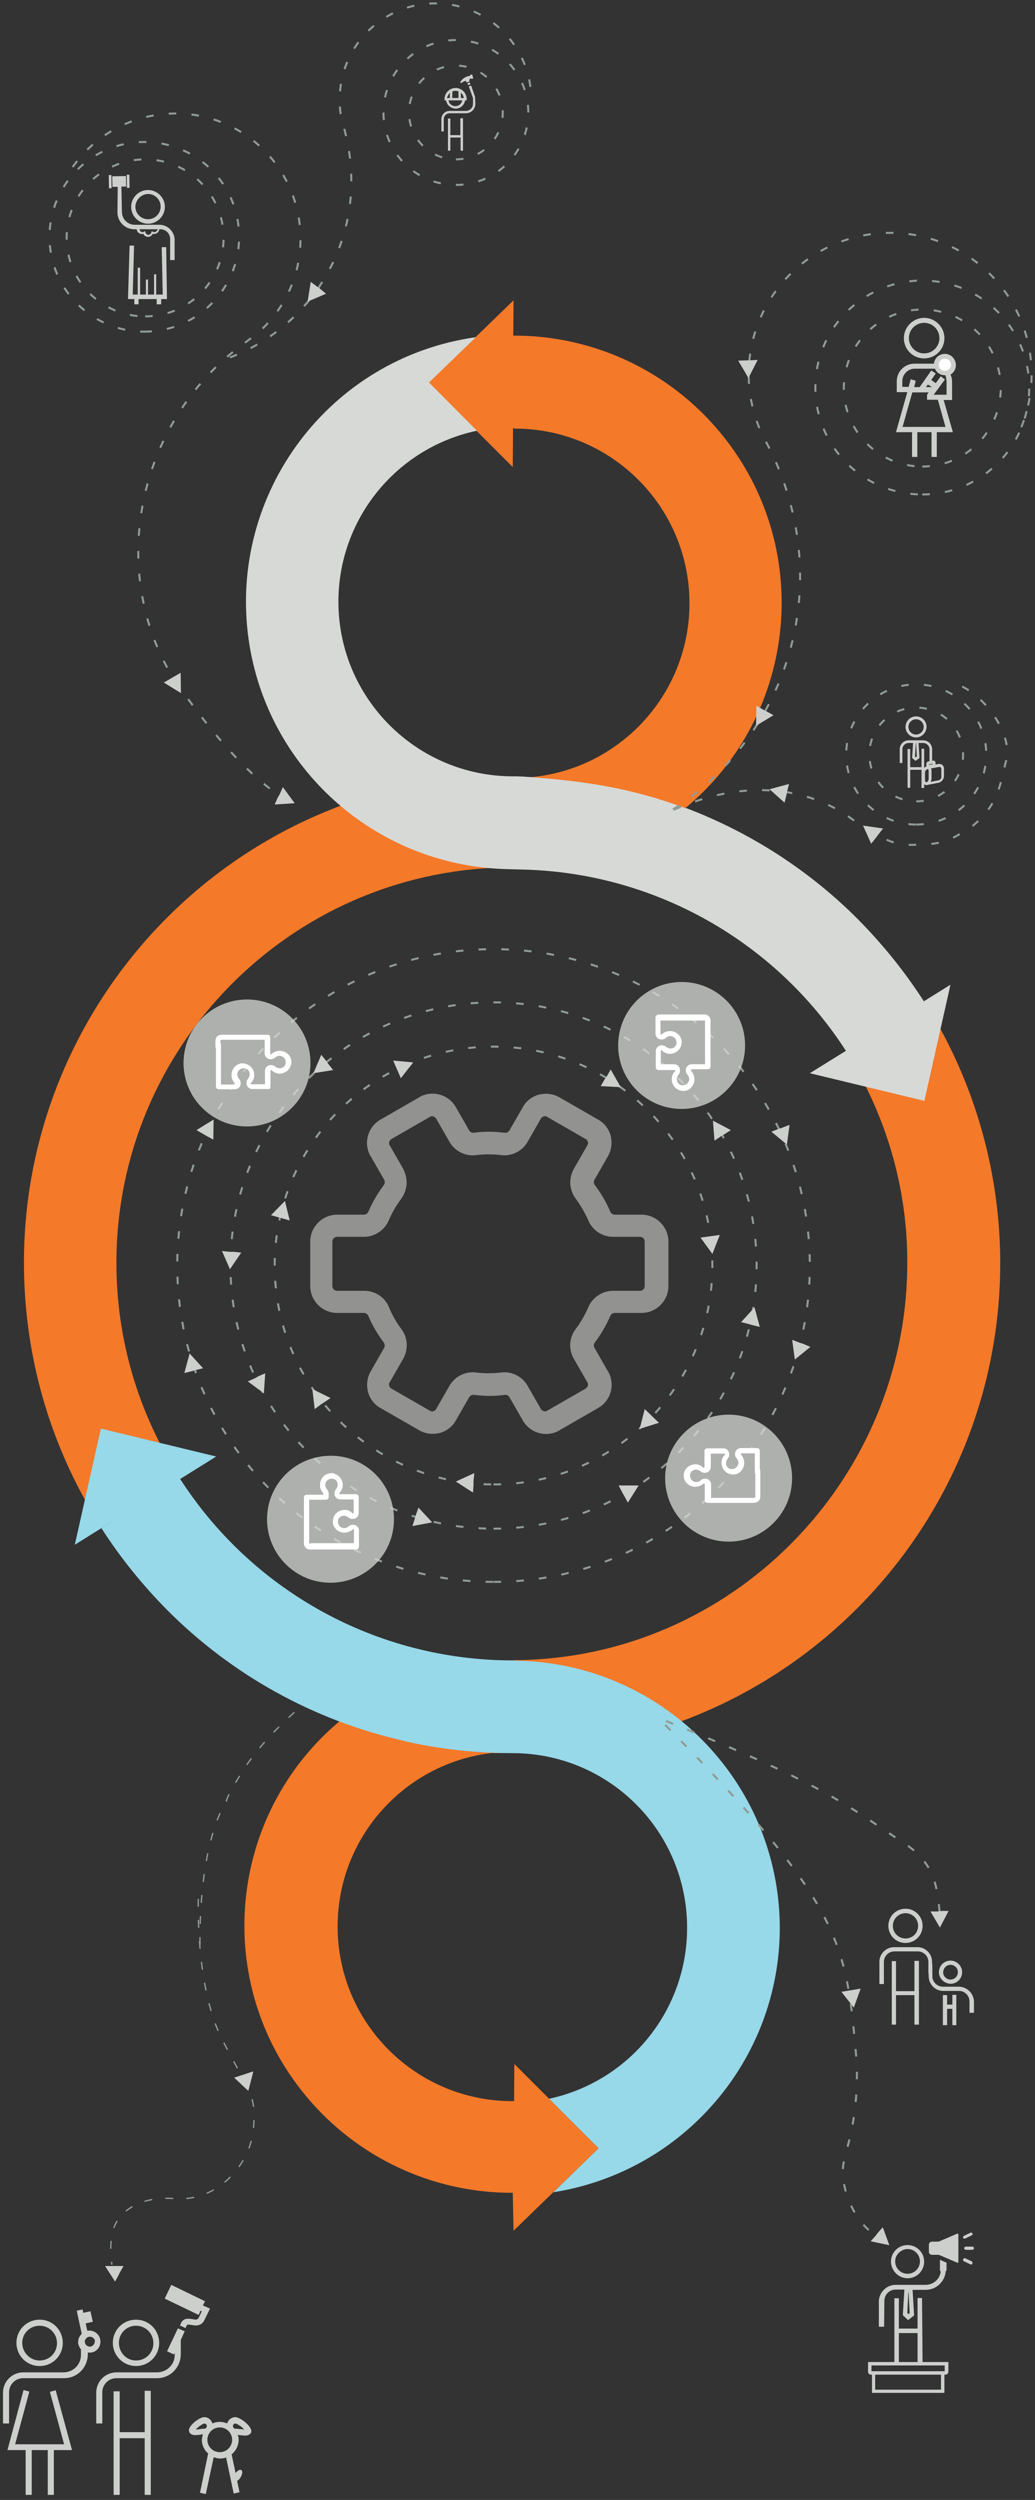 <?xml version="1.0" encoding="UTF-8"?>
<svg width="393px" height="949px" viewBox="0 0 393 949" version="1.1" xmlns="http://www.w3.org/2000/svg" xmlns:xlink="http://www.w3.org/1999/xlink">
    <rect x="0" y="0" width="393" height="949" fill="#333333" stroke="none"/>
    <title>innovation-steps-vertical-update</title>
    <g id="Page-1" stroke="none" stroke-width="1" fill="none" fill-rule="evenodd">
        <g id="innovation-steps-vertical-update" transform="translate(0, 1)">
            <g id="Group" transform="translate(9, 0)">
                <path d="M186,845.8 L218.3,814.5 L186.3,782.5 L186.2,796.6 L185.5,796.6 C148.9,796.6 119.2,766.9 119.2,730.3 C119.2,693.7 148.9,664 185.5,664 L186.2,664 L186.2,663.9 C288.6,663.4 371.2,580 370.803,477.6 C370.6,444.9 361.8,412.7 345.2,384.5 C332.6,388.5 297,340.6 288.1,334.4 C272.1,323.2 176.4,293.4 172,293.598 C170.8,293.7 169.6,293.8 168.4,293.9 C66.4,303.3 -8.6,393.7 0.9,495.7 C3.6,525.2 13.4,553.6 29.3,578.5 L59,559.5 C43.4,535.3 35.2,507.2 35.2,478.4 C35.2,396.6 100.9,330 182.2,328.3 C183.3,328.3 184,322.9 185,322.9 C240.1,322.9 327.7,373.4 314.9,402.5 C328.4,425.5 335.6,451.7 335.5,478.4 C335.5,560.9 268.7,628.8 186.3,629.2 C186.3,629.2 128.7,655.1 120.4,652 C77.3,687.8 71.4,751.8 107.3,794.8 C126.6,818 155.2,831.4 185.3,831.4 L185.7,831.4 L186,845.8 Z" id="Path_96" fill="#F47929" fill-rule="nonzero"></path>
                <path d="M178.4,599.5 C244.729,599.5 298.5,545.729 298.5,479.4 C298.5,413.071 244.729,359.3 178.4,359.3 C112.071,359.3 58.3,413.071 58.3,479.4 C58.3,545.729 112.071,599.5 178.4,599.5 Z" id="Ellipse_22" stroke="#919B95" stroke-width="0.768" stroke-dasharray="2.88,5.76"></path>
                <path d="M178.4,562.5 C224.295,562.5 261.5,525.295 261.5,479.4 C261.5,433.505 224.295,396.3 178.4,396.3 C132.505,396.3 95.3,433.505 95.3,479.4 C95.3,525.295 132.505,562.5 178.4,562.5 Z" id="Ellipse_23" stroke="#919B95" stroke-width="0.768" stroke-dasharray="2.88,5.76"></path>
                <path d="M178.4,579.3 C233.573,579.3 278.3,534.573 278.3,479.4 C278.3,424.227 233.573,379.5 178.4,379.5 C123.227,379.5 78.5,424.227 78.5,479.4 C78.5,534.573 123.227,579.3 178.4,579.3 Z" id="Ellipse_24" stroke="#919B95" stroke-width="0.768" stroke-dasharray="2.88,5.76"></path>
                <polygon id="Path_97" fill="#CDCFCD" fill-rule="nonzero" points="63.9 519.5 61 520.2 63 512.8 68.1 518.4 65.2 519.1"></polygon>
                <polygon id="Path_98" fill="#CDCFCD" fill-rule="nonzero" points="68.2 429.5 65.6 428 72.1 424 72 431.6 69.4 430.2"></polygon>
                <polygon id="Path_99" fill="#CDCFCD" fill-rule="nonzero" points="288 427.1 290.8 426 289.8 433.5 283.9 428.6 286.7 427.5"></polygon>
                <polygon id="Path_100" fill="#CDCFCD" fill-rule="nonzero" points="221.4 407.6 222.9 405 226.7 411.7 219.1 411.3 220.6 408.7"></polygon>
                <polygon id="Path_101" fill="#CDCFCD" fill-rule="nonzero" points="261.4 468.2 264.3 467.8 261.5 475 257 468.8 259.9 468.4"></polygon>
                <polygon id="Path_102" fill="#CDCFCD" fill-rule="nonzero" points="239 537 241.2 539.1 233.9 541.4 235.8 533.9 238 536"></polygon>
                <polygon id="Path_103" fill="#CDCFCD" fill-rule="nonzero" points="170.8 562.6 170.6 565.6 164.1 561.4 171.1 558.2 170.8 561.2"></polygon>
                <polygon id="Path_104" fill="#CDCFCD" fill-rule="nonzero" points="112.9 532.1 110.5 533.9 109.6 526.3 116.5 529.7 114 531.4"></polygon>
                <polygon id="Path_105" fill="#CDCFCD" fill-rule="nonzero" points="96.7 461.1 93.9 460.3 99.2 454.9 101 462.3 98.2 461.5"></polygon>
                <polygon id="Path_106" fill="#CDCFCD" fill-rule="nonzero" points="141.5 404.4 140.3 401.6 147.9 402.3 143.2 408.3 142 405.5"></polygon>
                <polygon id="Path_107" fill="#CDCFCD" fill-rule="nonzero" points="295.9 509.1 298.7 510.3 292.8 515.1 291.8 507.6 294.6 508.7"></polygon>
                <polygon id="Path_108" fill="#CDCFCD" fill-rule="nonzero" points="89 521.5 91.7 520.3 91.2 527.9 85.1 523.4 87.8 522.2"></polygon>
                <polygon id="Path_109" fill="#CDCFCD" fill-rule="nonzero" points="148.9 574.1 149.9 571.3 155.1 576.9 147.6 578.3 148.5 575.5"></polygon>
                <polygon id="Path_110" fill="#CDCFCD" fill-rule="nonzero" points="227.3 565.6 225.9 562.9 233.5 562.9 229.4 569.4 228 566.8"></polygon>
                <polygon id="Path_111" fill="#CDCFCD" fill-rule="nonzero" points="275.3 501.6 272.4 500.9 277.5 495.3 279.5 502.7 276.6 502"></polygon>
                <polygon id="Path_112" fill="#CDCFCD" fill-rule="nonzero" points="264.8 430.3 262.3 432 261.7 424.4 268.5 428 266 429.6"></polygon>
                <polygon id="Path_113" fill="#CDCFCD" fill-rule="nonzero" points="115.6 402.8 117.5 405.2 110 406.4 113 399.4 114.9 401.8"></polygon>
                <polygon id="Path_114" fill="#CDCFCD" fill-rule="nonzero" points="79.7 474.2 82.6 474.5 78.3 480.8 75.3 473.9 78.2 474.2"></polygon>
                <path d="M341.2,176.1 C357.658,176.1 371,162.758 371,146.3 C371,129.842 357.658,116.5 341.2,116.5 C324.742,116.5 311.4,129.842 311.4,146.3 C311.4,162.758 324.742,176.1 341.2,176.1 Z" id="Ellipse_25" stroke="#919B95" stroke-width="0.768" stroke-dasharray="2.88,5.759"></path>
                <path d="M251.2,305.8 C294.3,270 300.2,206 264.3,163 C245,139.8 216.4,126.4 186.3,126.4 L185.9,126.4 L186,113 L153.7,144.3 L185.7,176.3 L185.8,161.6 C186,161.6 186.3,161.6 186.5,161.7 C223.1,161.7 252.8,191.4 252.8,228 C252.8,264.6 223.1,294.3 186.5,294.3 C186.5,294.3 186.5,294.3 186.5,294.3 L185.8,294.3 L185.8,294.4 C186.1,294.4 188.4,301.7 188.6,301.7 C210.9,301.5 230.7,298.2 251.2,305.8" id="Path_115" fill="#F47929" fill-rule="nonzero"></path>
                <path d="M178.4,664.5 C200.3,664.4 222,660.5 242.5,652.9 C224.5,637.8 201.9,629.5 178.4,629.4 L178.4,664.5 Z" id="Path_116" fill="#F47929" fill-rule="nonzero"></path>
                <polygon id="Path_117" fill="#97D8E9" fill-rule="nonzero" points="19.4 585.4 29.3 541.3 73.1 551.9"></polygon>
                <path d="M342,416.9 L351.9,372.8 L341.8,379.1 C334.6,367.9 326.2,357.5 316.8,348 C298.3,329.4 275.9,315 251.4,305.7 L251.3,305.8 C230.8,298.2 213.7,295.5 189.8,293.8 L187,293.7 L185.8,293.7 C149.2,293.7 119.5,264 119.5,227.4 C119.5,196.1 141.4,169 172.1,162.5 L153.9,144.2 L171.7,127 C116.2,134.8 77.6,186.2 85.4,241.7 C92.3,290.5 133.3,327.3 182.6,328.9 L189.9,329.1 C239.5,330.4 285.3,356.2 312.2,397.9 L298.5,406.4 L342,416.9 Z" id="Path_118" fill="#D7D9D6" fill-rule="nonzero"></path>
                <path d="M287.1,730.9 C287,675.2 242.1,629.9 186.4,629.4 L186.5,629.3 L185.6,629.3 C134.4,629.3 86.8,603.2 59.2,560.1 L29.5,579.1 C36.7,590.3 45.1,600.7 54.5,610.2 C79.1,634.9 110.2,652.1 144.2,659.8 C144.3,659.8 144.4,659.8 144.5,659.9 C145,660 145.6,660.2 146.1,660.3 C159,663.1 172.1,664.5 185.3,664.5 L185.6,664.5 C222.2,664.5 251.9,694.1 251.9,730.8 C251.9,762.1 230.1,789.1 199.5,795.7 L218.3,814.5 L201.1,831.2 C250.5,823.4 287,780.9 287.1,730.9" id="Path_119" fill="#97D8E9" fill-rule="nonzero"></path>
                <path d="M246.5,306.3 C282.8,282.9 301.2,239.7 292.8,197.4 C290.6,186.3 286.8,175.6 281.3,165.7 L279.3,161.4 C277.9,158 276.9,154.5 276.2,150.9 C270.8,121.7 290,93.7 319.2,88.3 C348.4,82.9 376.4,102.1 381.8,131.3 C383.8,141.8 382.5,152.6 378.3,162.4" id="Path_120" stroke="#919B95" stroke-width="0.768" stroke-dasharray="2.88,5.76"></path>
                <path d="M341.2,186.7 C363.623,186.7 381.8,168.523 381.8,146.1 C381.8,123.677 363.623,105.5 341.2,105.5 C318.777,105.5 300.6,123.677 300.6,146.1 C300.6,168.523 318.777,186.7 341.2,186.7 Z" id="Ellipse_26" stroke="#919B95" stroke-width="0.768" stroke-dasharray="2.88,5.76"></path>
                <path d="M100.6,303.1 C79.2,291.3 55.9,254.9 55.9,254.9 C36.9,222.7 39.9,179.9 63.9,148.6 C69.8,140.9 76.8,134.2 84.7,128.6 L88.9,125.4 C91.3,123.3 93.5,120.9 95.5,118.3 C111.3,97.4 107.2,67.6 86.3,51.7 C65.4,35.9 35.6,40 19.7,60.9 C18.2,62.8 16.9,64.9 15.8,67" id="Path_121" stroke="#919B95" stroke-width="0.768" stroke-dasharray="2.88,5.76"></path>
                <path d="M45.8,124.9 C65.682,124.9 81.8,108.782 81.8,88.9 C81.8,69.018 65.682,52.9 45.8,52.9 C25.918,52.9 9.8,69.018 9.8,88.9 C9.8,108.782 25.918,124.9 45.8,124.9 Z" id="Ellipse_27" stroke="#919B95" stroke-width="0.768" stroke-dasharray="2.88,5.76"></path>
                <path d="M246.9,306.4 C273,294.7 299.8,296.6 318.6,313.2 C327.1,317.5 330.3,320 338,319.7 C350.9,319.8 353.5,316.5 359.5,313.2 C370.6,304.4 370.7,296.4 373.1,287.5 C375.5,278.6 366,263.4 354.4,258.7" id="Path_122" stroke="#919B95" stroke-width="0.768" stroke-dasharray="2.88,5.76"></path>
                <path d="M338.9,312 C353.591,312 365.5,300.091 365.5,285.4 C365.5,270.709 353.591,258.8 338.9,258.8 C324.209,258.8 312.3,270.709 312.3,285.4 C312.3,300.091 324.209,312 338.9,312 Z" id="Ellipse_28" stroke="#919B95" stroke-width="0.768" stroke-dasharray="2.88,5.76"></path>
                <path d="M338.9,303.2 C348.731,303.2 356.7,295.231 356.7,285.4 C356.7,275.569 348.731,267.6 338.9,267.6 C329.069,267.6 321.1,275.569 321.1,285.4 C321.1,295.231 329.069,303.2 338.9,303.2 Z" id="Ellipse_29" stroke="#919B95" stroke-width="0.768" stroke-dasharray="2.88,5.76"></path>
                <path d="M243.9,652.3 C306,677.3 312.7,684.6 333.9,698.4 C345.8,706.1 347,714.7 347.9,726.6" id="Path_127" stroke="#919B95" stroke-width="0.768" stroke-dasharray="2.88,5.76"></path>
                <polygon id="Path_128" fill="#CDCFCD" fill-rule="nonzero" points="348.4 724.4 351.2 724.4 347.9 730.7 344.3 724.6 347.1 724.6"></polygon>
                <path d="M243.6,653.8 C310.9,721.8 312.2,736.7 316,778.3 C317.1,791.1 315.8,803.9 312.2,816.2 L311.5,819.2 C309.2,828.7 315.7,844 325,848.3" id="Path_129" stroke="#919B95" stroke-width="0.768" stroke-dasharray="2.88,5.76"></path>
                <polygon id="Path_130" fill="#CDCFCD" fill-rule="nonzero" points="323.5 847.7 321.6 849.8 328.7 851.3 326.2 844.5 324.3 846.6"></polygon>
                <g id="Group_90" transform="translate(340.906, 876.842) rotate(-90) translate(-340.906, -876.842) translate(309.906, 856.342)" fill="#CDCFCD" fill-rule="nonzero">
                    <path d="M36.5,20.7 L36.5,19 L24.9,19 L24.9,11.9 L36.4,11.9 L36.4,10.2 L12.2,10.2 L12.2,0.2 L8.5,0.2 C7.9,0.2 7.4,0.7 7.4,1.3 L7.4,1.7 L0.5,1.7 L0.5,29.2 L7.4,29.2 L7.4,29.6 C7.4,30.2 7.9,30.7 8.5,30.7 L12.2,30.7 L12.2,20.9 L36.5,20.7 L36.5,20.7 Z M23.2,11.9 L23.2,19 L12.2,19 L12.2,11.9 L23.2,11.9 Z M7.4,2.9 L7.4,27.9 L1.7,27.9 L1.7,2.9 L7.4,2.9 Z M10.9,1.5 L10.9,29.3 L8.7,29.3 L8.7,1.5 L10.9,1.5 Z" id="Path_131"></path>
                    <path d="M44,15.2 C44,18.7 46.8,21.5 50.3,21.5 C53.8,21.5 56.6,18.7 56.6,15.2 C56.6,11.7 53.8,8.9 50.3,8.9 C50.3,8.9 50.3,8.9 50.3,8.9 C46.8,9 44,11.8 44,15.2 M55.1,15.2 C55.1,17.8 53,19.9 50.4,19.9 C47.8,19.9 45.7,17.8 45.7,15.2 C45.7,12.6 47.8,10.5 50.4,10.5 C52.9,10.5 55,12.6 55.1,15.2" id="Path_132"></path>
                    <path d="M35.4,6.4 C37.8,6.4 39.7,8.3 39.7,10.7 L39.7,14 L30,13.4 L28.1,15.4 L29.9,17.7 L39.6,17.1 L39.6,22.3 C39.7,26.2 42.8,29.4 46.7,29.7 C46.8,29.9 47,30 47.1,30 L49.9,30 L51,27.5 L47.1,27.5 C46.9,27.5 46.7,27.6 46.6,27.8 C43.7,27.5 41.5,25 41.5,22.1 L41.5,10.7 C41.5,7.2 38.6,4.3 35.1,4.3 L25.6,4.3 L25.6,6.3 L35.4,6.4 L35.4,6.4 Z M30.4,15.6 L30.8,15.1 L38.7,15.5 L38.7,15.6 L30.8,16 L30.4,15.6 Z" id="Path_133"></path>
                    <path d="M60.9,34 L57.9,27 L57.9,24.5 C57.9,23.8 57.4,23.3 56.7,23.3 C56.7,23.3 56.7,23.3 56.6,23.3 L54.1,23.3 C53.4,23.3 52.9,23.8 52.9,24.5 C52.9,24.5 52.9,24.5 52.9,24.6 L52.9,27.1 L49.9,34.1 C49.8,34.3 50,34.5 50.2,34.5 L60.8,34.5 C60.9,34.3 61,34.1 60.9,34" id="Path_134"></path>
                    <path d="M56,39.8 L56,37.3 C56,37 55.7,36.7 55.4,36.7 C55.1,36.7 54.8,37 54.8,37.3 L54.8,39.8 C54.8,40.1 55.1,40.4 55.4,40.4 C55.7,40.4 56,40.2 56,39.8" id="Path_135"></path>
                    <path d="M59.1,37.1 L60.3,39.6 C60.5,39.9 60.9,40 61.1,39.8 C61.3,39.6 61.4,39.4 61.3,39.1 L60.1,36.6 C59.9,36.3 59.6,36.2 59.3,36.3 C59.1,36.4 59,36.7 59.1,37.1" id="Path_136"></path>
                    <path d="M50.4,39.6 L51.6,37.1 C51.7,36.8 51.5,36.4 51.2,36.3 C50.9,36.2 50.7,36.3 50.5,36.5 L49.3,39 C49.1,39.3 49.3,39.6 49.5,39.8 C49.5,39.8 49.5,39.8 49.5,39.8 C49.9,39.9 50.3,39.8 50.4,39.6" id="Path_137"></path>
                </g>
                <polygon id="Path_138" fill="#CDCFCD" fill-rule="nonzero" points="282 269 284.7 270.5 278.1 274.5 278.2 266.9 280.8 268.4"></polygon>
                <polygon id="Path_139" fill="#CDCFCD" fill-rule="nonzero" points="275.7 135.8 278.7 135.6 275.2 142.5 271.3 135.9 274.2 135.8"></polygon>
                <polygon id="Path_140" fill="#CDCFCD" fill-rule="nonzero" points="57 255.9 59.6 254.4 59.7 262.1 53.2 258.1 55.8 256.6"></polygon>
                <polygon id="Path_141" fill="#CDCFCD" fill-rule="nonzero" points="289.6 300.9 288.9 303.7 283.2 298.6 290.6 296.6 289.9 299.4"></polygon>
                <polygon id="Path_142" fill="#CDCFCD" fill-rule="nonzero" points="323.6 317 321.8 319.3 318.7 312.4 326.3 313.5 324.5 315.8"></polygon>
                <g id="Group_86" transform="translate(44.801, 90.026) rotate(-90) translate(-44.801, -90.026) translate(19.801, 77.026)" fill="#CDCFCD" fill-rule="nonzero">
                    <rect id="Rectangle_35" transform="translate(47.059, 1.037) rotate(-90.917) translate(-47.059, -1.037) " x="46.559" y="-1.463" width="1" height="5"></rect>
                    <rect id="Rectangle_36" transform="translate(47.202, 7.852) rotate(-90.917) translate(-47.202, -7.852) " x="46.702" y="5.352" width="1" height="5"></rect>
                    <g id="Group_85" transform="translate(0, 1)">
                        <path d="M31.1,14.4 C31.1,17.9 34,20.8 37.5,20.8 C41,20.8 43.9,17.9 43.9,14.4 C43.9,10.9 41,8 37.5,8 L37.5,8 C34,8 31.1,10.9 31.1,14.4 M42.4,14.4 C42.4,17 40.3,19.2 37.6,19.2 C35,19.2 32.8,17.1 32.8,14.4 C32.8,11.8 34.9,9.6 37.6,9.6 C40.2,9.7 42.3,11.8 42.4,14.4" id="Path_144"></path>
                        <g id="Group_84">
                            <polygon id="Path_143" points="22.2 21.3 22.2 19.6 4.2 20 4.2 17.5 11.9 17.5 11.9 16.7 4.2 16.7 4.2 14.4 9.9 14.4 9.9 13.6 4.2 13.6 4.2 11.4 14.4 11.4 14.4 10.5 4.2 10.5 4.2 8.6 22.8 9.1 22.8 7.4 2.5 6.8 2.5 9.2 0.5 9.2 0.5 10.8 2.5 10.8 2.5 17.7 0.5 17.7 0.5 19.4 2.5 19.4 2.5 21.6"></polygon>
                            <path d="M30.7,18.9 L30.7,9.3 C30.7,6.7 32.8,4.6 35.4,4.5 L45.2,4.3 L45.2,6.1 L49.2,6 L49.1,0.8 L45.1,0.9 L45.1,2.9 L35.4,2.8 C31.9,2.8 29.1,5.6 29,9 L29,10.1 C28,10.2 27.2,11 27.2,12.1 C27.2,12.3 27.2,12.5 27.3,12.6 C26.6,12.9 26.1,13.6 26.1,14.4 C26.1,15.2 26.6,15.9 27.3,16.2 C27.2,16.4 27.2,16.6 27.2,16.7 C27.2,17.7 28,18.6 29,18.7 L29,19.1 C29,21.2 27.3,22.8 25.3,22.8 L17.3,22.8 L17.3,24.5 L25.3,24.5 C28.2,24.3 30.6,21.9 30.7,18.9 M27.9,16.7 C27.9,16.5 28,16.3 28.1,16.2 L28.3,15.8 L27.9,15.7 C27.3,15.6 26.8,15 26.9,14.4 C27,13.9 27.4,13.5 27.9,13.4 L28.3,13.3 L28.1,12.9 C28,12.7 27.9,12.6 27.9,12.4 C27.9,11.8 28.3,11.2 29,11.2 L29,18.1 C28.4,17.9 27.9,17.3 27.9,16.7" id="Path_145"></path>
                        </g>
                    </g>
                </g>
                <g id="Group_88" transform="translate(342.274, 145.261) rotate(-90) translate(-342.274, -145.261) translate(314.774, 132.761)" fill-rule="nonzero">
                    <g id="Group_87" transform="translate(0.006, 0.837)" fill="#CDCFCD">
                        <path d="M37.7,11.3 C37.7,15.6 41.2,19 45.4,19 C49.6,19 53.1,15.5 53.1,11.3 C53.1,7.1 49.6,3.6 45.4,3.6 L45.4,3.6 C41.1,3.6 37.7,7 37.7,11.3 C37.7,11.3 37.7,11.3 37.7,11.3 M51.2,11.3 C51.2,14.5 48.6,17.1 45.4,17.1 C42.2,17.1 39.6,14.5 39.6,11.3 C39.6,8.1 42.2,5.5 45.4,5.5 C48.6,5.5 51.2,8.1 51.2,11.3 C51.2,11.3 51.2,11.3 51.2,11.3" id="Path_123"></path>
                        <path d="M38.7,21.5 C40,19.6 39.5,17 37.6,15.7 C37.6,15.7 37.6,15.7 37.6,15.7 C37,15.3 36.4,15.1 35.7,15 L35.7,7.6 C35.7,3.9 32.7,0.9 29,0.9 C29,0.9 29,0.9 29,0.9 L24.9,0.9 L24.9,4.9 L9.7,0.6 L9.7,6.7 L0.3,6.7 L0.3,8.7 L9.7,8.7 L9.7,14.1 L0.3,14.1 L0.3,16.1 L9.7,16.1 L9.7,22.2 L21.9,18.7 L21.9,21.9 L28.9,21.9 C29.8,21.9 30.7,21.7 31.6,21.3 C31.9,21.9 32.3,22.3 32.9,22.7 C34.8,23.9 37.3,23.4 38.7,21.5 M11.7,19.4 L11.7,3.1 L24.8,6.8 L24.8,13 L23.9,12.4 L22,12.4 L22,16.5 L11.7,19.4 Z M27.8,12.7 L26.8,14.3 L26.8,12 L27.8,12.7 Z M28.9,19.8 L23.9,19.8 L23.9,14.9 L29.7,19.2 L30.9,17.6 L28.3,15.7 L29.5,14 L32,15.7 L33.1,14 L26.8,9.6 L26.8,7.5 L29.2,8.1 L29.8,6.2 L26.9,5.4 L26.9,3 L29,3 C31.6,3 33.8,5.1 33.8,7.7 C33.8,7.7 33.8,7.7 33.8,7.8 L33.8,15.4 C33.1,15.7 32.4,16.2 32,16.9 C31.5,17.6 31.3,18.4 31.3,19.3 L31.3,19.4 C30.4,19.6 29.7,19.8 28.9,19.8 M34,21 C33.7,20.8 33.4,20.5 33.3,20.2 C34.2,19.4 34.9,18.3 35.3,17.1 C35.7,17.1 36.1,17.3 36.4,17.5 C37,17.9 37.3,18.5 37.3,19.2 C37.3,19.6 37.2,20.1 36.9,20.4 C36.3,21.3 35,21.6 34,21 C34,21 34,21 34,21" id="Path_124"></path>
                    </g>
                    <path d="M37.6,20 C37.6,21.3 36.6,22.3 35.3,22.3 C34,22.3 33,21.3 33,20 C33,18.7 34,17.7 35.3,17.7 C36.6,17.7 37.6,18.7 37.6,20 L37.6,20" id="Path_146" fill="#FFFFFF"></path>
                </g>
                <path d="M46.1,119.1 C62.558,119.1 75.9,105.758 75.9,89.3 C75.9,72.842 62.558,59.5 46.1,59.5 C29.642,59.5 16.3,72.842 16.3,89.3 C16.3,105.758 29.642,119.1 46.1,119.1 Z" id="Ellipse_30" stroke="#919B95" stroke-width="0.768" stroke-dasharray="2.88,5.76"></path>
                <g id="Group_93" transform="translate(340.818, 284.094) rotate(-90) translate(-340.818, -284.094) translate(326.318, 274.594)" fill="#CDCFCD" fill-rule="nonzero">
                    <path d="M1.6,11.6 L2.6,11.4 C2.8,11.9 3.3,12.3 3.9,12.3 L6.9,12.3 C7.2,12.3 7.5,12.2 7.6,12.1 C7.7,12 7.7,11.8 7.7,11.7 L8.7,11.5 C8.8,11.9 8.7,12.4 8.5,12.7 C8.1,13.1 7.6,13.4 7,13.4 L4,13.4 C2.8,13.3 1.9,12.6 1.6,11.6" id="Path_151"></path>
                    <g id="Group_92" transform="translate(0.358, 0.619)">
                        <rect id="Rectangle_38" transform="translate(7.558, 9.474) rotate(-90) translate(-7.558, -9.474) " x="7.058" y="2.024" width="1" height="14.9"></rect>
                        <g id="Group_91">
                            <path d="M10.4,6.7 L11.5,5.4 L18,5.8 L18,7.8 L11.5,8.2 L10.4,6.7 Z M12,6.5 L11.8,6.8 L12.1,7.2 L17.2,6.9 L17.2,6.8 L12,6.5 Z" id="Path_147"></path>
                            <path d="M9.6,1.7 L9.6,0.7 L14.8,0.7 C16.7,0.7 18.2,2.2 18.2,4.1 L18.2,9.6 C18.2,11.5 16.7,13 14.8,13 L9.7,13 L9.7,12 L14.8,12 C16.1,12 17.2,10.9 17.2,9.6 L17.2,4.1 C17.2,2.8 16.1,1.7 14.8,1.7 L9.6,1.7 Z" id="Path_148"></path>
                            <rect id="Rectangle_37" transform="translate(7.554, 4.178) rotate(-90) translate(-7.554, -4.178) " x="7.054" y="-3.172" width="1" height="14.7"></rect>
                            <rect id="Rectangle_39" transform="translate(7.515, 6.885) rotate(-90) translate(-7.515, -6.885) " x="4.715" y="6.385" width="5.6" height="1"></rect>
                            <path d="M19.3,6.9 C19.3,4.7 21.1,2.9 23.3,2.9 C25.5,2.9 27.3,4.7 27.3,6.9 C27.3,9.1 25.5,10.9 23.3,10.9 C21.1,10.8 19.3,9.1 19.3,6.9 M26.2,6.9 C26.2,5.3 24.9,4 23.3,4 C21.7,4 20.4,5.3 20.4,6.9 C20.4,8.5 21.7,9.8 23.3,9.8 C24.9,9.8 26.2,8.5 26.2,6.9" id="Path_149"></path>
                            <path d="M1.2,10.9 C1.2,10.5 1.4,10.1 1.6,9.8 C1.9,9.4 2.4,9.1 3,9.1 L6,9.1 C7.1,9.2 8.1,10 8.4,11.1 L9.2,15.3 C9.3,15.8 9.2,16.4 8.9,16.8 C8.6,17.2 8.1,17.5 7.5,17.5 L4.5,17.5 C3.4,17.4 2.4,16.6 2.1,15.5 L1.3,11.3 C1.2,11.2 1.2,11.1 1.2,10.9 M8.1,15.8 L8.1,15.6 L7.3,11.4 C7.2,10.8 6.6,10.3 6,10.3 L3,10.3 C2.8,10.3 2.6,10.4 2.4,10.5 C2.3,10.7 2.2,10.9 2.2,11.2 L3,15.4 C3.1,16 3.7,16.5 4.3,16.5 L7.3,16.5 C7.5,16.5 7.7,16.4 7.9,16.3 C8.1,16.1 8.1,15.9 8.1,15.8" id="Path_150"></path>
                            <path d="M7.8,11.7 C7.8,11.5 7.9,11.3 8,11.1 C8.2,10.9 8.4,10.8 8.7,10.8 L9.2,10.8 C9.7,10.8 10.1,11.1 10.2,11.6 L10.5,13.3 C10.6,13.6 10.5,13.8 10.3,14 C10.1,14.2 9.9,14.3 9.6,14.3 L9.2,14.3 C8.7,14.3 8.3,13.9 8.2,13.5 L7.9,11.8 C7.8,11.8 7.8,11.7 7.8,11.7 M9.3,13.3 L9.1,11.8 L8.9,11.8 L9.1,13.3 L9.3,13.3 Z" id="Path_152"></path>
                        </g>
                    </g>
                </g>
                <path d="M78.3,134.7 C105.7,124.3 123.9,98.3 124.4,69 C124.5,62.3 123.7,55.5 122,49 L120.5,43.2 C120.1,40.8 119.9,38.3 120,35.8 C120.5,15.7 137.1,-0.2 157.2,0.3 C176.5,0.8 192.1,16.3 192.7,35.6" id="Path_153" stroke="#919B95" stroke-width="0.768" stroke-dasharray="2.88,5.76"></path>
                <path d="M164.1,69.2 C179.288,69.2 191.6,56.888 191.6,41.7 C191.6,26.512 179.288,14.2 164.1,14.2 C148.912,14.2 136.6,26.512 136.6,41.7 C136.6,56.888 148.912,69.2 164.1,69.2 Z" id="Ellipse_31" stroke="#919B95" stroke-width="0.768" stroke-dasharray="2.88,5.76"></path>
                <path d="M164.1,59.5 C173.931,59.5 181.9,51.531 181.9,41.7 C181.9,31.869 173.931,23.9 164.1,23.9 C154.269,23.9 146.3,31.869 146.3,41.7 C146.3,51.531 154.269,59.5 164.1,59.5 Z" id="Ellipse_32" stroke="#919B95" stroke-width="0.768" stroke-dasharray="2.88,5.76"></path>
                <path d="M165.9,43.9 L166.8,43.9 L166.8,56.2 L165.9,56.2 L165.9,51.2 L162,51.2 L162,56.2 L161.1,56.2 L161.1,44 L162,44 L162,50.3 L165.8,50.3 L165.8,43.9 L165.9,43.9 Z M166.5,30.3 C166.9,30 167.3,29.8 167.8,29.7 C168,29.7 168.1,30.3 168.1,30.3 C168.5,30.2 168.9,30.1 169.3,29.9 C169,29.2 169.6,28.6 169.9,28.8 C170,29 170.2,29 170.4,28.9 C170.8,28.7 170.7,28.7 170.6,28.5 C170.5,28.2 170.5,27.9 170.4,27.6 C170.3,27.3 170.1,27.2 169.9,27.3 C169.7,27.4 169.4,27.5 169.5,27.8 C168.1,27.9 166.8,28.7 166,29.8 C165.5,30.7 166.1,30.6 166.5,30.3 M171.4,36 L171.4,35.8 L169.9,31.5 L169,31.8 L170.6,36.2 L170.6,38.4 C170.6,39.9 169.4,41.1 167.9,41.1 L161.7,41.1 C160,41.1 158.6,42.5 158.6,44.2 L158.6,44.2 L158.6,48.9 L159.5,48.9 L159.5,44.2 C159.5,43 160.5,42 161.7,42 C161.7,42 161.7,42 161.7,42 L167.9,42 C169.9,42 171.5,40.4 171.5,38.4 L171.4,36 Z M168.5,30.6 L168.7,31.3 L169.6,31 L169.4,30.3 L168.5,30.6 Z M160.4,37.1 L159.8,37.1 L159.8,36.6 C159.8,34.3 161.7,32.4 164,32.4 C166.3,32.4 168.2,34.3 168.2,36.6 L168.2,37.1 L167.6,37.1 C167.3,39.1 165.5,40.5 163.5,40.2 C161.9,39.9 160.6,38.7 160.4,37.1 M166.5,37.1 L161.3,37.1 C161.5,38.4 162.6,39.3 163.9,39.3 C165.2,39.3 166.3,38.4 166.5,37.1 M166,36.2 L167.1,36.2 C167,35.4 166.6,34.7 166,34.2 L166,36.2 Z M162.7,36.2 L165.1,36.2 L165.1,33.7 C164.4,33.4 163.5,33.4 162.8,33.7 L162.7,36.2 L162.7,36.2 Z M160.7,36.2 L161.8,36.2 L161.8,34.2 C161.3,34.8 160.9,35.5 160.7,36.2" id="Path_154" fill="#CDCFCD" fill-rule="nonzero"></path>
                <polygon id="Path_155" fill="#CDCFCD" fill-rule="nonzero" points="112.5 108.6 114.8 110.5 107.8 113.5 109 106 111.4 107.8"></polygon>
                <polygon id="Path_156" fill="#CDCFCD" fill-rule="nonzero" points="97.2 300.5 98.4 297.8 102.9 303.9 95.3 304.4 96.5 301.7"></polygon>
                <polygon id="Path_165" fill="#CDCFCD" fill-rule="nonzero" points="36 862.7 34.7 865.1 30.9 859.2 37.9 859.2 36.6 861.5"></polygon>
                <polygon id="Path_166" fill="#CDCFCD" fill-rule="nonzero" points="314.8 754.4 317.8 753.9 315.2 761.1 310.5 755.1 313.5 754.6"></polygon>
                <g id="Group_69" opacity="0.75" transform="translate(242.962, 535.212)" fill="#D7D9D6" fill-rule="nonzero">
                    <g id="Group_67">
                        <path d="M48.8,24.9 C48.8,38.2 38,49 24.7,49 C11.4,49 0.6,38.2 0.6,24.9 C0.6,11.6 11.4,0.8 24.7,0.8 C38,0.8 48.8,11.6 48.8,24.9 L48.8,24.9" id="Path_168"></path>
                    </g>
                </g>
                <path d="M279.7,567.2 L279.7,557.2 C279.7,556.7 279.2,556.2 278.7,556.3 C278.2,556.3 277.8,556.7 277.8,557.2 L277.8,567.2 C277.8,567.4 277.6,567.5 277.4,567.6 L261,567.6 L261,562.5 C261,561.3 260,560.3 258.8,560.3 C258.8,560.3 258.8,560.3 258.8,560.3 L258.7,560.3 C258.1,560.3 257.5,560.5 257.1,560.9 C256.7,561.3 256,561.6 255.4,561.6 C254.7,561.6 254.1,561.3 253.6,560.8 C253.2,560.3 253,559.6 253,558.9 C253.1,557.8 254,557 255,556.9 C255.7,556.8 256.4,557.1 257,557.5 C257.4,557.9 258,558.1 258.6,558.1 L258.7,558.1 C259.9,558.1 260.9,557.1 260.9,555.9 C260.9,555.9 260.9,555.9 260.9,555.9 L260.9,550.8 L266.1,550.8 C266.2,550.8 266.3,550.9 266.3,551 L266.3,551.1 C266.3,551.2 266.3,551.2 266.2,551.3 C265.2,552.3 264.8,553.6 265,554.9 C265.3,556.9 266.8,558.4 268.8,558.7 C270,558.9 271.3,558.5 272.2,557.6 C273.1,556.7 273.6,555.6 273.6,554.3 C273.6,553.1 273.1,552 272.4,551.2 C272.4,551.2 272.3,551.1 272.3,551 L272.3,550.9 C272.3,550.8 272.4,550.7 272.5,550.7 L277.6,550.7 L277.6,557.9 C277.6,558.4 278.1,558.9 278.6,558.8 C279.1,558.8 279.5,558.4 279.5,557.9 L279.5,549.7 C279.5,549.2 279.1,548.7 278.5,548.7 L272.3,548.7 C271.1,548.7 270.1,549.7 270.1,550.9 C270.1,550.9 270.1,550.9 270.1,550.9 L270.1,551 C270.1,551.6 270.3,552.2 270.7,552.6 C271.1,553 271.4,553.7 271.4,554.3 C271.4,555 271.1,555.6 270.6,556.1 C270.1,556.5 269.4,556.7 268.7,556.7 C267.6,556.6 266.8,555.7 266.7,554.7 C266.6,554 266.9,553.3 267.3,552.7 C267.7,552.3 267.9,551.7 267.9,551.1 L267.9,551 C267.9,549.8 266.9,548.8 265.7,548.8 C265.7,548.8 265.7,548.8 265.7,548.8 L259.5,548.8 C259,548.8 258.5,549.2 258.5,549.8 L258.5,556 C258.5,556.1 258.4,556.2 258.3,556.2 L258.2,556.2 C258.1,556.2 258.1,556.2 258,556.1 C257,555.1 255.7,554.7 254.4,554.9 C252.4,555.2 250.9,556.7 250.6,558.7 L250.6,559.1 C250.6,560.2 251,561.2 251.7,562 C252.6,562.9 253.7,563.4 255,563.4 C256.2,563.4 257.3,562.9 258.1,562.2 C258.1,562.2 258.2,562.1 258.3,562.1 L258.4,562.1 C258.5,562.1 258.6,562.2 258.6,562.3 L258.6,568.5 C258.6,569 259,569.5 259.6,569.5 L277,569.5 C278.7,569.5 279.7,568.5 279.7,567.2" id="Path_169" fill="#FFFFFF" fill-rule="nonzero"></path>
                <g id="Group_72" opacity="0.75" transform="translate(225.719, 370.968)" fill="#D7D9D6" fill-rule="nonzero">
                    <g id="Group_70">
                        <path d="M48.2,24.9 C48.2,38.2 37.4,49 24.1,49 C10.8,49 -7.10542736e-15,38.2 -7.10542736e-15,24.9 C-7.10542736e-15,11.6 10.8,0.8 24.1,0.8 C37.4,0.8 48.2,11.6 48.2,24.9 L48.2,24.9" id="Path_170"></path>
                    </g>
                </g>
                <path d="M239.9,385.2 L239.9,391.4 C239.9,392.6 240.9,393.6 242.1,393.6 C242.1,393.6 242.1,393.6 242.1,393.6 L242.2,393.6 C242.8,393.6 243.4,393.4 243.8,393 C244.2,392.6 244.9,392.3 245.5,392.3 C246.2,392.3 246.8,392.6 247.3,393.1 C247.7,393.6 247.9,394.3 247.9,395 C247.8,396.1 246.9,396.9 245.9,397 C245.2,397.1 244.5,396.8 243.9,396.4 C243.5,396 242.9,395.8 242.3,395.8 L242.2,395.8 C241,395.8 240,396.8 240,398 C240,398 240,398 240,398 L240,404.2 C240,404.7 240.4,405.2 241,405.2 L247.2,405.2 C247.3,405.2 247.4,405.3 247.4,405.4 L247.4,405.5 C247.4,405.6 247.4,405.6 247.3,405.7 C246.3,406.7 245.9,408 246.1,409.3 C246.4,411.3 247.9,412.8 249.9,413.1 C251.1,413.3 252.4,412.9 253.3,412 C254.2,411.1 254.7,410 254.7,408.7 C254.7,407.5 254.2,406.4 253.5,405.6 C253.5,405.6 253.4,405.5 253.4,405.4 L253.4,405.1 C253.4,405 253.5,404.9 253.6,404.9 L259.8,404.9 C260.3,404.9 260.8,404.5 260.8,403.9 L260.8,386.4 C260.8,385.1 259.8,384.1 258.5,384.1 C258.5,384.1 258.5,384.1 258.5,384.1 L241,384.1 C240.3,384.3 239.9,384.7 239.9,385.2 M258.3,386.2 C258.5,386.2 258.6,386.4 258.7,386.6 L258.7,403 L253.6,403 C252.4,403 251.4,404 251.4,405.2 C251.4,405.2 251.4,405.2 251.4,405.2 L251.4,405.3 C251.4,405.9 251.6,406.5 252,406.9 C252.4,407.3 252.7,408 252.7,408.6 C252.7,409.3 252.4,409.9 251.9,410.4 C251.4,410.8 250.7,411 250,411 C248.9,410.9 248.1,410 248,409 C247.9,408.3 248.2,407.6 248.6,407 C249,406.6 249.2,406 249.2,405.4 L249.2,405.2 C249.2,404 248.2,403 247,403 C247,403 247,403 247,403 L241.9,403 L241.9,397.9 C241.9,397.8 242,397.7 242.1,397.7 L242.2,397.7 C242.3,397.7 242.3,397.7 242.4,397.8 C243.4,398.8 244.7,399.2 246,399 C248,398.7 249.5,397.2 249.8,395.2 C250,394 249.6,392.7 248.7,391.8 C247.8,390.9 246.7,390.4 245.4,390.4 C244.2,390.4 243.1,390.9 242.3,391.6 C242.3,391.6 242.2,391.7 242.1,391.7 L242,391.7 C241.9,391.7 241.8,391.6 241.8,391.5 L241.8,386.4 L258.3,386.4 L258.3,386.2 Z" id="Path_171" fill="#FFFFFF" fill-rule="nonzero"></path>
                <path d="M136.9,510.6 L131.8,519.5 C130.4,521.9 130.1,524.7 130.7,527.3 C131.4,529.9 133.1,532.2 135.5,533.5 L150.1,541.9 C152.5,543.3 155.3,543.6 157.9,543 C160.5,542.3 162.8,540.6 164.1,538.2 L169.2,529.3 C169.6,528.7 170.3,528.4 171,528.5 C172.9,528.7 174.8,528.9 176.8,528.9 C178.7,528.9 180.7,528.8 182.6,528.5 C183.3,528.4 184,528.7 184.4,529.3 L189.5,538.2 C192.3,543.1 198.5,544.8 203.4,542 C203.4,542 203.5,542 203.5,541.9 L218.1,533.5 C223,530.7 224.7,524.5 221.9,519.6 C221.9,519.6 221.9,519.5 221.8,519.5 L216.7,510.6 C216.4,510 216.4,509.2 216.9,508.6 C219.2,505.5 221.2,502.1 222.7,498.6 C223,497.9 223.6,497.4 224.4,497.4 L234.6,497.4 C240.2,497.4 244.8,492.8 244.8,487.2 L244.8,470.3 C244.8,464.7 240.2,460.1 234.6,460.1 L224.4,460.1 C223.7,460.1 223,459.6 222.7,458.9 C221.2,455.3 219.2,452 216.9,448.9 C216.4,448.3 216.4,447.6 216.7,446.9 L221.8,438 C223.2,435.6 223.5,432.8 222.9,430.2 C222.2,427.6 220.5,425.3 218.1,424 L203.5,415.6 C201.1,414.2 198.3,413.9 195.7,414.5 C193.1,415.2 190.8,416.9 189.5,419.3 L184.4,428.2 C184,428.8 183.3,429.1 182.6,429 C180.7,428.8 178.8,428.6 176.8,428.6 C174.9,428.6 172.9,428.7 171,429 C170.3,429.1 169.6,428.8 169.2,428.2 L164.1,419.3 C161.3,414.4 155.1,412.7 150.2,415.5 C150.2,415.5 150.1,415.5 150.1,415.6 L135.5,424 C130.6,426.8 128.9,433 131.7,437.9 C131.7,437.9 131.7,438 131.8,438 L136.9,446.9 C137.2,447.5 137.2,448.3 136.7,448.9 C134.4,452 132.4,455.4 130.9,458.9 C130.6,459.6 130,460.1 129.2,460.1 L119,460.1 C113.4,460.1 108.8,464.7 108.8,470.3 L108.8,487.2 C108.8,492.8 113.4,497.4 119,497.4 L129.2,497.4 C129.9,497.4 130.6,497.9 130.9,498.6 C132.4,502.2 134.4,505.5 136.7,508.6 C137.1,509.2 137.2,510 136.9,510.6 M138.7,495.2 C137.1,491.4 133.4,489 129.3,489 L119,489 C118,489 117.2,488.2 117.2,487.2 L117.2,470.3 C117.2,469.3 118,468.5 119,468.5 L129.2,468.5 C133.3,468.5 137,466 138.6,462.3 C139.9,459.3 141.5,456.5 143.4,454 C144.7,452.2 145.4,450 145.4,447.8 C145.4,446 144.9,444.3 144.1,442.7 L139,433.8 C138.7,433.4 138.7,432.9 138.8,432.5 C138.9,432.1 139.2,431.7 139.6,431.4 L154.2,423 C154.6,422.7 155.1,422.7 155.5,422.8 C155.9,422.9 156.3,423.2 156.6,423.6 L161.7,432.5 C163.7,436 167.7,438 171.7,437.5 C173.3,437.3 174.9,437.2 176.5,437.2 C178.1,437.2 179.7,437.3 181.3,437.5 C185.3,438 189.3,436 191.3,432.5 L196.4,423.6 C196.6,423.2 197,422.9 197.5,422.8 C197.9,422.6 198.4,422.7 198.8,423 L213.4,431.4 C213.8,431.6 214.1,432 214.2,432.5 C214.4,432.9 214.3,433.4 214,433.8 L208.9,442.7 C206.9,446.3 207.1,450.7 209.6,454 C211.5,456.6 213.1,459.4 214.4,462.3 C216,466.1 219.7,468.5 223.8,468.5 L234,468.5 C235,468.5 235.8,469.3 235.8,470.3 L235.8,487.2 C235.8,488.2 235,489 234,489 L223.8,489 C219.7,489 216,491.5 214.4,495.2 C213.1,498.2 211.5,501 209.6,503.5 C207.1,506.8 206.8,511.2 208.9,514.8 L214,523.7 C214.3,524.1 214.3,524.6 214.2,525 C214.1,525.4 213.8,525.8 213.4,526.1 L198.8,534.5 C198.4,534.8 197.9,534.8 197.5,534.7 C197.1,534.6 196.7,534.3 196.4,533.9 L191.3,525 C189.3,521.5 185.3,519.5 181.3,520 C179.7,520.2 178.1,520.3 176.5,520.3 C174.9,520.3 173.3,520.2 171.7,520 C167.7,519.5 163.7,521.5 161.7,525 L156.6,533.9 C156.4,534.3 156,534.6 155.5,534.7 C155.1,534.9 154.6,534.8 154.2,534.5 L139.6,526.1 C139.2,525.9 138.9,525.5 138.8,525 C138.6,524.6 138.7,524.1 139,523.7 L144.1,514.8 C146.1,511.2 145.9,506.8 143.4,503.5 C141.5,501 139.9,498.2 138.7,495.2" id="Path_172" fill="#E9E9E8" fill-rule="nonzero" opacity="0.518"></path>
                <g id="Group_75" opacity="0.75" transform="translate(60.288, 378.011)" fill="#D7D9D6" fill-rule="nonzero">
                    <g id="Group_73">
                        <path d="M48.6,24.5 C48.6,37.8 37.8,48.6 24.5,48.6 C11.2,48.6 0.4,37.8 0.4,24.5 C0.4,11.2 11.2,0.4 24.5,0.4 C37.8,0.4 48.6,11.1 48.6,24.5 C48.6,24.5 48.6,24.5 48.6,24.5" id="Path_173"></path>
                    </g>
                </g>
                <path d="M93.7,411.6 L93.7,405.4 C93.7,405.3 93.8,405.2 93.9,405.2 L94,405.2 C94.1,405.2 94.1,405.2 94.2,405.3 C95.2,406.3 96.5,406.7 97.8,406.5 C99.8,406.2 101.3,404.7 101.6,402.7 C101.8,401.5 101.4,400.2 100.5,399.3 C99.6,398.4 98.5,397.9 97.2,397.9 C96,397.9 94.9,398.4 94.1,399.1 C94.1,399.1 94,399.2 93.9,399.2 L93.8,399.2 C93.7,399.2 93.6,399.1 93.6,399 L93.6,392.8 C93.6,392.3 93.2,391.8 92.6,391.8 L75.1,391.8 C73.8,391.8 72.8,392.8 72.8,394.1 C72.8,394.1 72.8,394.1 72.8,394.1 L72.8,396.3 C72.8,396.8 73.2,397.3 73.7,397.3 C74.2,397.3 74.7,396.9 74.7,396.4 C74.7,396.4 74.7,396.4 74.7,396.3 L74.7,394.1 C74.7,393.9 74.9,393.8 75.1,393.7 L91.5,393.7 L91.5,398.9 C91.5,400.1 92.5,401.1 93.7,401.1 C93.7,401.1 93.7,401.1 93.7,401.1 L93.8,401.1 C94.4,401.1 95,400.9 95.4,400.5 C95.8,400.1 96.5,399.8 97.1,399.8 C97.8,399.8 98.4,400.1 98.9,400.6 C99.3,401.1 99.5,401.8 99.5,402.5 C99.4,403.6 98.5,404.4 97.5,404.5 C96.8,404.6 96.1,404.3 95.5,403.9 C95.1,403.5 94.5,403.3 93.9,403.3 L93.8,403.3 C92.6,403.3 91.6,404.3 91.6,405.5 C91.6,405.5 91.6,405.5 91.6,405.5 L91.6,410.6 L86.4,410.6 C86.3,410.6 86.2,410.5 86.2,410.4 L86.2,410.3 C86.2,410.2 86.2,410.2 86.3,410.1 C87.3,409.1 87.7,407.8 87.5,406.5 C87.2,404.5 85.7,403 83.7,402.7 C82.5,402.5 81.2,402.9 80.3,403.8 C79.4,404.7 78.9,405.8 78.9,407.1 C78.9,408.3 79.4,409.4 80.1,410.2 C80.1,410.2 80.2,410.3 80.2,410.4 L80.2,410.5 C80.2,410.6 80.1,410.7 80,410.7 L74.9,410.7 L74.9,395.4 C74.9,394.9 74.5,394.4 74,394.4 C73.5,394.4 73,394.8 73,395.3 C73,395.3 73,395.3 73,395.4 L73,411.5 C73,412 73.4,412.5 74,412.5 L80.2,412.5 C81.4,412.5 82.4,411.5 82.4,410.3 C82.4,410.3 82.4,410.3 82.4,410.3 L82.4,410.2 C82.4,409.6 82.2,409 81.8,408.6 C81.4,408.2 81.1,407.5 81.1,406.9 C81.1,406.2 81.4,405.6 81.9,405.1 C82.4,404.7 83.1,404.5 83.8,404.5 C84.9,404.6 85.7,405.5 85.8,406.5 C85.9,407.2 85.6,407.9 85.2,408.5 C84.8,408.9 84.6,409.5 84.6,410.1 L84.6,410.2 C84.6,411.4 85.6,412.4 86.8,412.4 C86.8,412.4 86.8,412.4 86.8,412.4 L93,412.4 C93.2,412.6 93.7,412.1 93.7,411.6" id="Path_174" fill="#FFFFFF" fill-rule="nonzero"></path>
                <g id="Group_78" opacity="0.75" transform="translate(91.499, 551.316)" fill="#D7D9D6" fill-rule="nonzero">
                    <g id="Group_76">
                        <path d="M49.1,24.4 C49.1,37.7 38.3,48.5 25,48.5 C11.7,48.5 0.9,37.7 0.9,24.4 C0.9,11.1 11.7,0.3 25,0.3 C38.3,0.2 49.1,11 49.1,24.4" id="Path_175"></path>
                    </g>
                </g>
                <path d="M127.3,586.2 L127.3,580 C127.3,578.8 126.3,577.8 125.1,577.8 C125.1,577.8 125.1,577.8 125.1,577.8 L125,577.8 C124.4,577.8 123.8,578 123.4,578.4 C123,578.8 122.3,579.1 121.7,579.1 C121,579.1 120.4,578.8 119.9,578.3 C119.5,577.8 119.3,577.1 119.3,576.4 C119.4,575.3 120.3,574.5 121.3,574.4 C122,574.3 122.7,574.6 123.3,575 C123.7,575.4 124.3,575.6 124.9,575.6 L125,575.6 C126.2,575.6 127.2,574.6 127.2,573.4 C127.2,573.4 127.2,573.4 127.2,573.4 L127.2,567.2 C127.2,566.7 126.8,566.2 126.2,566.2 L120,566.2 C119.9,566.2 119.8,566.1 119.8,566 L119.8,565.9 C119.8,565.8 119.8,565.8 119.9,565.7 C120.9,564.7 121.3,563.4 121.1,562.1 C120.8,560.1 119.3,558.6 117.3,558.3 C116.1,558.1 114.8,558.5 113.9,559.4 C113,560.3 112.5,561.4 112.5,562.7 C112.5,563.9 113,565 113.7,565.8 C113.7,565.8 113.8,565.9 113.8,566 L113.8,566.4 L107.4,566.4 C106.9,566.4 106.4,566.8 106.4,567.4 L106.4,584.9 C106.4,586.2 107.4,587.2 108.7,587.2 C108.7,587.2 108.7,587.2 108.7,587.2 L126.2,587.2 C126.7,587.3 127.1,586.9 127.2,586.5 C127.3,586.2 127.3,586.2 127.3,586.2 M108.8,585.1 C108.6,585.1 108.5,584.9 108.4,584.7 L108.4,568.3 L114.8,568.3 C115.3,568.3 115.8,567.9 115.8,567.3 L115.8,566 C115.8,565.4 115.6,564.8 115.2,564.4 C114.8,564 114.5,563.3 114.5,562.7 C114.5,562 114.8,561.4 115.3,560.9 C115.8,560.5 116.5,560.3 117.2,560.3 C118.3,560.4 119.1,561.3 119.2,562.3 C119.3,563 119,563.7 118.6,564.3 C118.2,564.7 118,565.3 118,565.9 L118,566 C118,567.2 119,568.2 120.2,568.2 C120.2,568.2 120.2,568.2 120.2,568.2 L125.3,568.2 L125.3,573.3 C125.3,573.4 125.2,573.5 125.1,573.5 L125,573.5 C124.9,573.5 124.9,573.5 124.8,573.4 C123.8,572.4 122.5,572 121.2,572.2 C119.2,572.5 117.7,574 117.4,576 C117.2,577.2 117.6,578.5 118.5,579.4 C119.4,580.3 120.5,580.8 121.8,580.8 C123,580.8 124.1,580.3 124.9,579.6 C124.9,579.6 125,579.5 125.1,579.5 L125.2,579.5 C125.3,579.5 125.4,579.6 125.4,579.7 L125.4,584.8 L109,584.8 L108.8,585.1 Z" id="Path_176" fill="#FFFFFF" fill-rule="nonzero"></path>
                <g id="Group_89" transform="translate(342.822, 745.261) rotate(-90) translate(-342.822, -745.261) translate(320.322, 726.761)" fill="#CDCFCD" fill-rule="nonzero">
                    <polygon id="Path_177" points="12.9 13.9 12.9 6.9 24.3 6.9 24.3 5.3 0.2 5.3 0.2 6.9 11.4 6.9 11.4 13.9 0.2 13.9 0.2 15.6 24.4 15.6 24.4 13.9"></polygon>
                    <polygon id="Path_178" points="7.8 28.3 7.8 26.3 11.4 26.3 11.4 24.7 0 24.7 0 26.3 6.2 26.3 6.2 28.3 0 28.3 0 29.8 11.5 29.8 11.5 28.3"></polygon>
                    <path d="M31.2,10.5 C31.2,14.1 34.1,17 37.7,17 C41.3,17 44.2,14.1 44.2,10.5 C44.2,6.9 41.3,4 37.7,4 C34.1,4 31.2,6.9 31.2,10.5 M42.5,10.5 C42.5,13.1 40.4,15.3 37.7,15.3 C35,15.3 32.9,13.2 32.9,10.5 C32.9,7.9 35,5.7 37.7,5.7 C40.3,5.7 42.5,7.8 42.5,10.5 C42.5,10.5 42.5,10.5 42.5,10.5" id="Path_179"></path>
                    <path d="M14.6,30.7 L14.6,24.7 C14.6,22.5 16.4,20.7 18.6,20.7 C18.6,20.7 18.6,20.7 18.6,20.7 L23.1,20.7 L23.1,20.6 L24,20.6 C27.1,20.6 29.6,18.1 29.6,15.1 C29.6,15.1 29.6,15.1 29.6,15.1 L29.6,6.2 C29.6,3.1 27.1,0.6 24.1,0.6 C24.1,0.6 24.1,0.6 24.1,0.6 L15.6,0.6 L15.6,2.3 L24,2.3 C26.2,2.3 28,4.1 28,6.3 C28,6.3 28,6.3 28,6.3 L28,15.2 C28,17.4 26.2,19.2 24,19.2 C24,19.2 24,19.2 24,19.2 L19.5,19.2 L19.5,19.3 L18.6,19.3 C15.5,19.3 13,21.8 13,24.8 C13,24.8 13,24.8 13,24.8 L13,30.8 C13,33 11.2,34.8 9,34.8 C9,34.8 9,34.8 9,34.8 L4.7,34.8 L4.7,36.5 L9,36.5 C12.1,36.4 14.6,33.8 14.6,30.7" id="Path_180"></path>
                    <path d="M15.7,27.6 C15.7,30.1 17.7,32 20.1,32 C22.5,32 24.5,30 24.5,27.6 C24.5,25.1 22.5,23.2 20.1,23.2 C17.7,23.2 15.8,25.2 15.7,27.6 M22.9,27.6 C22.9,29.1 21.7,30.4 20.1,30.4 C18.6,30.4 17.3,29.2 17.3,27.6 C17.3,26.1 18.5,24.8 20.1,24.8 C21.7,24.9 22.9,26.1 22.9,27.6" id="Path_181"></path>
                </g>
                <path d="M66.3,719.8 C66.3,719.8 65.1,753.2 75.4,773.3 C85.7,793.4 88.5,794.1 87.2,807.4 C85.9,820.7 73.7,834.8 57.5,833.6 C41.3,832.4 34.5,840.9 33.5,847.3 C32.9,851.1 32.9,854.9 33.5,858.7" id="Path_185" stroke="#919B95" stroke-width="0.5" stroke-dasharray="3,5"></path>
                <polygon id="Path_167" fill="#CDCFCD" fill-rule="nonzero" points="82.2 789.8 79.9 787.7 87.2 785.3 85.3 792.7 83.1 790.7"></polygon>
                <path d="M102.8,649 C102.8,649 90.8,659.3 83.6,670.6 C76.4,681.9 77,682.8 77,682.8 C77,682.8 65.9,697.4 67,741.9" id="Path_186" stroke="#919B95" stroke-width="0.5" stroke-dasharray="3,5"></path>
            </g>
            <g id="Group_109" transform="translate(48.178, 906.764) rotate(90) translate(-48.178, -906.764) translate(7.678, 858.764)" fill="#CDCFCD" fill-rule="nonzero">
                <g id="Group_65" transform="translate(40.1, 47.536) rotate(-90) translate(-40.1, -47.536) translate(-7.4, 7.536)">
                    <path d="M50.5,30.8 C55.4,30.8 59.3,26.9 59.3,22 C59.3,17.1 55.4,13.2 50.5,13.2 C45.6,13.2 41.7,17.1 41.7,22 C41.7,22 41.7,22 41.7,22 C41.7,26.9 45.7,30.8 50.5,30.8 M50.5,15.5 C54.1,15.5 57.1,18.4 57.1,22.1 C57.1,25.8 54.2,28.7 50.5,28.7 C46.8,28.7 44,25.6 44,22 C44,18.4 46.9,15.5 50.5,15.5 C50.5,15.5 50.5,15.5 50.5,15.5" id="Path_157"></path>
                    <g id="Group_64">
                        <path d="M88.2,50.2 C86.8,50.2 85.5,51.2 85.1,52.6 C84.2,52.2 83.3,52 82.3,52 C81.3,52 80.4,52.2 79.5,52.6 C79.1,51.2 77.9,50.2 76.4,50.2 C74.7,50.2 70.6,53.2 70.6,55.2 C70.6,55.6 70.8,56.1 71.1,56.4 C71.7,56.9 72.5,57.1 73.3,57 C74,57 74.7,56.9 75.4,56.8 C75.6,56.8 75.7,56.7 75.9,56.7 C75.7,57.4 75.6,58.1 75.5,58.8 C75.5,60.8 76.4,62.7 77.9,64 L74.8,78.9 L77,79.4 L80,65.4 C80.8,65.7 81.6,65.9 82.5,65.9 C83.3,65.9 84,65.8 84.7,65.5 L87.6,79.2 L89.8,78.7 L88.9,74.4 C89.4,74.1 89.8,73.7 90.1,73.2 C90.9,72 91.1,70.7 90.5,70.3 C90,69.9 89.1,70.5 88.3,71.4 L86.8,64.3 C88.5,63 89.4,61 89.5,58.9 C89.5,58.2 89.4,57.5 89.1,56.9 C89.3,56.9 89.4,57 89.6,57 C90.3,57.1 91,57.1 91.6,57.2 C92.4,57.3 93.1,57.1 93.8,56.6 C94.2,56.3 94.3,55.8 94.3,55.4 C94,53.2 89.9,50.2 88.2,50.2 M75.1,54.7 C74.6,54.8 73.8,54.9 73.2,54.9 C74.1,53.9 75.2,53.1 76.4,52.6 C77,52.6 77.4,53.1 77.4,53.6 C77.4,54.2 76.9,54.6 76.4,54.6 C76.4,54.6 76.4,54.6 76.4,54.6 C76,54.6 75.6,54.6 75.1,54.7 M82.3,63.5 C79.7,63.5 77.6,61.4 77.6,58.8 C77.6,56.2 79.7,54.1 82.3,54.1 C84.9,54.1 87,56.2 87,58.8 C87,61.4 84.9,63.5 82.3,63.5 M89.6,54.7 C89.1,54.6 88.6,54.6 88.3,54.6 C87.7,54.6 87.3,54.1 87.3,53.6 C87.3,53 87.8,52.6 88.3,52.6 C89.6,53.1 90.7,53.9 91.6,54.9 C90.9,54.8 90,54.7 89.6,54.7" id="Path_158"></path>
                        <polygon id="Path_159" points="20 40 17.8 40.6 23.2 60.5 4.6 60.5 10 40.5 7.8 39.9 1.7 62.7 8.6 62.7 8.6 79.7 10.9 79.7 10.9 62.7 17 62.7 17 79.7 19.3 79.7 19.3 62.7 26.2 62.7"></polygon>
                        <path d="M13.9,30.8 C18.8,30.8 22.7,26.9 22.7,22 C22.7,17.1 18.8,13.2 13.9,13.2 C9,13.2 5.1,17.1 5.1,22 C5.1,22 5.1,22 5.1,22 C5.1,26.9 9,30.8 13.9,30.8 M13.9,15.5 C17.5,15.5 20.5,18.4 20.5,22.1 C20.5,25.8 17.6,28.7 13.9,28.7 C10.2,28.7 7.3,25.6 7.3,22 C7.3,18.4 10.2,15.5 13.9,15.5 C13.9,15.5 13.9,15.5 13.9,15.5" id="Path_160"></path>
                        <path d="M36.9,20.6 C36.4,18.4 34.2,17 32,17.4 L31.4,14.6 L34.1,14 L33.2,10 L30.5,10.6 L30.2,9.3 L28,9.8 L29.9,18.6 C29.7,18.8 29.4,19.1 29.2,19.4 C28.6,20.3 28.4,21.5 28.6,22.5 C28.8,23.2 29.1,23.9 29.6,24.4 L29.6,26.6 C29.6,30.2 26.7,33.2 23,33.2 L7.7,33.2 C3.5,33.2 0,36.6 0,40.9 C0,40.9 0,40.9 0,40.9 L0,52.6 L2.3,52.6 L2.3,40.8 C2.3,37.8 4.7,35.4 7.7,35.4 L23.3,35.4 C28.2,35.4 32.1,31.4 32.2,26.5 L32.2,25.6 C32.5,25.7 32.7,25.7 33,25.7 C33.3,25.7 33.6,25.7 33.9,25.6 C36,25.1 37.4,22.9 36.9,20.6 M33.3,23.4 C32.8,23.5 32.3,23.4 31.9,23.1 C31.5,22.8 31.2,22.4 31.1,21.9 C31,21.4 31.1,20.9 31.4,20.5 C31.7,20.1 32.1,19.8 32.6,19.7 C33.6,19.5 34.6,20.1 34.9,21.1 C34.9,22.2 34.3,23.2 33.3,23.4" id="Path_161"></path>
                        <polygon id="Path_162" points="53.8 55.9 44.3 55.9 44.3 40.4 42 40.4 42 79.7 44.3 79.7 44.3 58.2 53.8 58.2 53.8 79.7 56.1 79.7 56.1 40.2 53.8 40.2"></polygon>
                        <path d="M66.4,16.5 L62.3,25.2 L64.9,26.4 L65.2,25.8 L65.2,26.6 C65.2,30.2 62.3,33.1 58.6,33.2 L43.1,33.2 C38.9,33.2 35.4,36.6 35.4,40.9 C35.4,40.9 35.4,40.9 35.4,40.9 L35.4,52.6 L37.7,52.6 L37.7,40.8 C37.7,37.8 40.1,35.4 43.1,35.4 L58.6,35.4 C63.5,35.4 67.4,31.4 67.5,26.5 L67.5,20.9 L69,17.6 L66.4,16.5 Z" id="Path_163"></path>
                        <path d="M75.9,7.8 L76.7,6.2 L63.9,0 L61.4,5.2 L74.3,11.4 L75,9.8 L75.5,10 L74.4,12.3 C73.9,13.3 73.4,13.3 71.9,13 C70.6,12.8 68.6,12.4 67.6,14.5 L67.2,15.4 L69.3,16.4 L69.7,15.5 C69.9,15 70.1,15 71.6,15.2 C73,15.5 75.3,15.8 76.5,13.3 L78.6,9 L75.9,7.8 Z" id="Path_164"></path>
                    </g>
                </g>
            </g>
        </g>
    </g>
</svg>